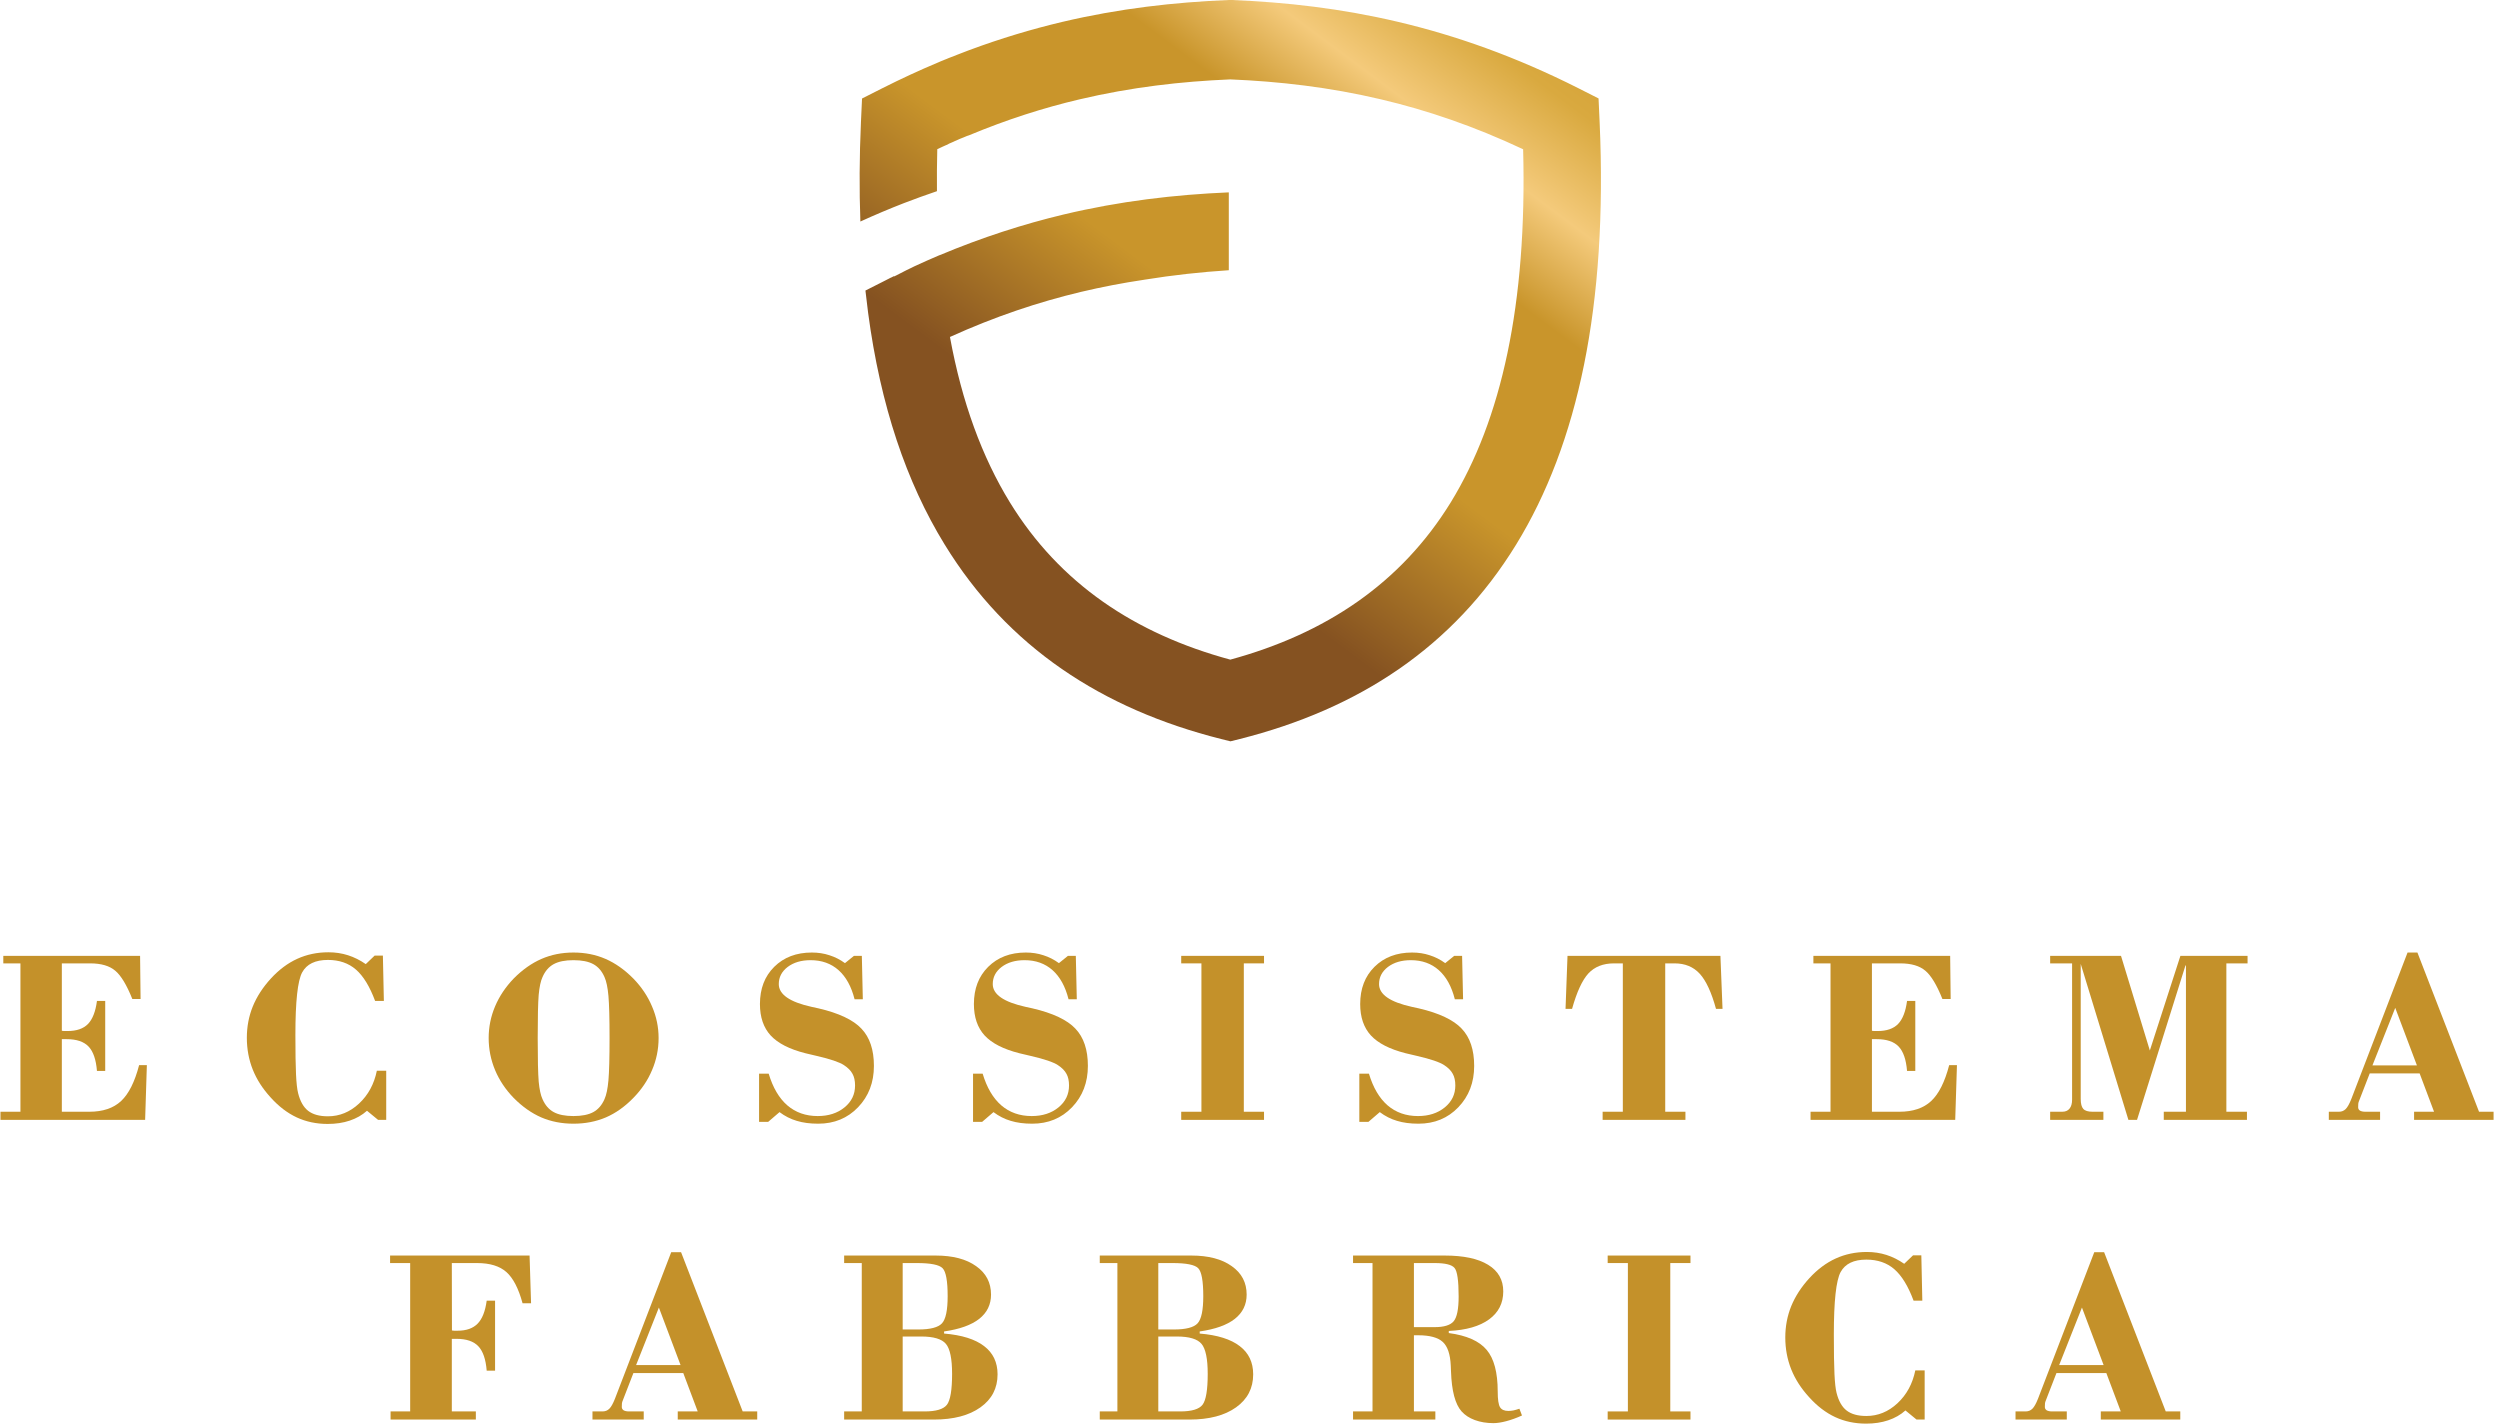 <svg width="317" height="181" viewBox="0 0 317 181" fill="none" xmlns="http://www.w3.org/2000/svg">
<path d="M0.06 142V140.969H2.591V122.156H0.419V121.203H17.763L17.825 126.672H16.778C16.07 124.901 15.351 123.708 14.622 123.094C13.893 122.469 12.83 122.156 11.435 122.156H7.841V130.703C7.924 130.714 8.018 130.724 8.122 130.734C8.237 130.734 8.388 130.734 8.575 130.734C9.711 130.734 10.57 130.438 11.153 129.844C11.737 129.24 12.117 128.266 12.294 126.922H13.341V135.797H12.294C12.179 134.359 11.825 133.328 11.231 132.703C10.638 132.078 9.711 131.766 8.45 131.766H7.841V140.969H11.325C13.044 140.969 14.388 140.516 15.356 139.609C16.325 138.703 17.086 137.188 17.638 135.062H18.622L18.403 142H0.06Z" fill="#C4912A"/>
<path d="M48.972 135.766V142H47.941L46.535 140.844C45.92 141.396 45.191 141.812 44.347 142.094C43.514 142.375 42.581 142.516 41.55 142.516C40.123 142.516 38.816 142.24 37.628 141.688C36.441 141.135 35.337 140.292 34.316 139.156C33.305 138.052 32.55 136.875 32.05 135.625C31.55 134.365 31.3 133.021 31.3 131.594C31.3 130.188 31.55 128.865 32.05 127.625C32.561 126.375 33.326 125.193 34.347 124.078C35.368 122.964 36.483 122.13 37.691 121.578C38.899 121.026 40.217 120.75 41.644 120.75C42.519 120.75 43.347 120.875 44.128 121.125C44.91 121.375 45.66 121.75 46.378 122.25L47.503 121.172H48.55L48.675 126.922H47.566C46.878 125.078 46.066 123.75 45.128 122.938C44.191 122.125 43.008 121.719 41.581 121.719C39.977 121.719 38.889 122.245 38.316 123.297C37.743 124.349 37.456 126.99 37.456 131.219C37.456 133.448 37.483 135.115 37.535 136.219C37.587 137.323 37.675 138.12 37.8 138.609C38.061 139.651 38.488 140.401 39.081 140.859C39.675 141.318 40.508 141.547 41.581 141.547C43.05 141.547 44.363 141.01 45.519 139.938C46.686 138.854 47.441 137.464 47.785 135.766H48.972Z" fill="#C4912A"/>
<path d="M68.181 131.625C68.181 134.292 68.223 136.13 68.306 137.141C68.4 138.141 68.562 138.885 68.791 139.375C69.124 140.135 69.598 140.682 70.213 141.016C70.827 141.349 71.661 141.516 72.713 141.516C73.775 141.516 74.614 141.349 75.228 141.016C75.843 140.682 76.317 140.135 76.65 139.375C76.89 138.844 77.056 138.047 77.15 136.984C77.244 135.922 77.291 134.135 77.291 131.625C77.291 129.125 77.244 127.344 77.15 126.281C77.056 125.219 76.89 124.422 76.65 123.891C76.317 123.13 75.843 122.583 75.228 122.25C74.614 121.917 73.775 121.75 72.713 121.75C71.661 121.75 70.827 121.917 70.213 122.25C69.598 122.583 69.124 123.13 68.791 123.891C68.562 124.38 68.4 125.13 68.306 126.141C68.223 127.141 68.181 128.969 68.181 131.625ZM61.963 131.625C61.963 130.229 62.233 128.891 62.775 127.609C63.317 126.328 64.103 125.151 65.135 124.078C66.239 122.964 67.411 122.135 68.65 121.594C69.89 121.052 71.244 120.781 72.713 120.781C74.192 120.781 75.551 121.052 76.791 121.594C78.03 122.135 79.202 122.964 80.306 124.078C81.348 125.151 82.14 126.333 82.681 127.625C83.234 128.906 83.51 130.24 83.51 131.625C83.51 133.042 83.234 134.396 82.681 135.688C82.14 136.979 81.348 138.156 80.306 139.219C79.234 140.323 78.072 141.146 76.822 141.688C75.572 142.219 74.202 142.484 72.713 142.484C71.234 142.484 69.874 142.219 68.635 141.688C67.395 141.146 66.228 140.323 65.135 139.219C64.103 138.156 63.317 136.979 62.775 135.688C62.233 134.385 61.963 133.031 61.963 131.625Z" fill="#C4912A"/>
<path d="M96.25 142.25V136.141H97.469C98 137.911 98.787 139.25 99.828 140.156C100.88 141.062 102.167 141.516 103.688 141.516C105.052 141.516 106.182 141.151 107.078 140.422C107.974 139.693 108.422 138.766 108.422 137.641C108.422 137.036 108.313 136.542 108.094 136.156C107.886 135.76 107.526 135.396 107.016 135.062C106.432 134.677 105.281 134.286 103.563 133.891C102.927 133.745 102.443 133.63 102.11 133.547C100.099 133.036 98.636 132.286 97.719 131.297C96.813 130.307 96.36 128.979 96.36 127.312C96.36 125.365 96.964 123.792 98.172 122.594C99.391 121.385 100.979 120.781 102.938 120.781C103.74 120.781 104.485 120.896 105.172 121.125C105.87 121.344 106.526 121.677 107.141 122.125L108.281 121.203H109.281L109.406 126.703H108.36C107.953 125.089 107.276 123.859 106.328 123.016C105.38 122.172 104.198 121.75 102.781 121.75C101.604 121.75 100.636 122.036 99.875 122.609C99.125 123.182 98.75 123.906 98.75 124.781C98.75 126.094 100.141 127.057 102.922 127.672C103.297 127.755 103.584 127.818 103.781 127.859C106.375 128.464 108.193 129.323 109.235 130.438C110.287 131.542 110.813 133.115 110.813 135.156C110.813 137.26 110.141 139.01 108.797 140.406C107.464 141.792 105.781 142.484 103.75 142.484C102.719 142.484 101.813 142.365 101.031 142.125C100.25 141.896 99.521 141.526 98.844 141.016L97.406 142.25H96.25Z" fill="#C4912A"/>
<path d="M123.381 142.25V136.141H124.6C125.131 137.911 125.918 139.25 126.96 140.156C128.012 141.062 129.298 141.516 130.819 141.516C132.184 141.516 133.314 141.151 134.21 140.422C135.105 139.693 135.553 138.766 135.553 137.641C135.553 137.036 135.444 136.542 135.225 136.156C135.017 135.76 134.657 135.396 134.147 135.062C133.564 134.677 132.413 134.286 130.694 133.891C130.059 133.745 129.574 133.63 129.241 133.547C127.23 133.036 125.767 132.286 124.85 131.297C123.944 130.307 123.491 128.979 123.491 127.312C123.491 125.365 124.095 123.792 125.303 122.594C126.522 121.385 128.111 120.781 130.069 120.781C130.871 120.781 131.616 120.896 132.303 121.125C133.001 121.344 133.657 121.677 134.272 122.125L135.413 121.203H136.413L136.538 126.703H135.491C135.085 125.089 134.407 123.859 133.46 123.016C132.512 122.172 131.329 121.75 129.913 121.75C128.736 121.75 127.767 122.036 127.006 122.609C126.256 123.182 125.881 123.906 125.881 124.781C125.881 126.094 127.272 127.057 130.053 127.672C130.428 127.755 130.715 127.818 130.913 127.859C133.506 128.464 135.324 129.323 136.366 130.438C137.418 131.542 137.944 133.115 137.944 135.156C137.944 137.26 137.272 139.01 135.928 140.406C134.595 141.792 132.913 142.484 130.881 142.484C129.85 142.484 128.944 142.365 128.163 142.125C127.381 141.896 126.652 141.526 125.975 141.016L124.538 142.25H123.381Z" fill="#C4912A"/>
<path d="M149.778 142V140.969H152.341V122.156H149.778V121.203H160.278V122.156H157.716V140.969H160.278V142H149.778Z" fill="#C4912A"/>
<path d="M172.363 142.25V136.141H173.581C174.113 137.911 174.899 139.25 175.941 140.156C176.993 141.062 178.279 141.516 179.8 141.516C181.165 141.516 182.295 141.151 183.191 140.422C184.087 139.693 184.535 138.766 184.535 137.641C184.535 137.036 184.425 136.542 184.206 136.156C183.998 135.76 183.639 135.396 183.128 135.062C182.545 134.677 181.394 134.286 179.675 133.891C179.04 133.745 178.555 133.63 178.222 133.547C176.212 133.036 174.748 132.286 173.831 131.297C172.925 130.307 172.472 128.979 172.472 127.312C172.472 125.365 173.076 123.792 174.285 122.594C175.503 121.385 177.092 120.781 179.05 120.781C179.852 120.781 180.597 120.896 181.285 121.125C181.982 121.344 182.639 121.677 183.253 122.125L184.394 121.203H185.394L185.519 126.703H184.472C184.066 125.089 183.389 123.859 182.441 123.016C181.493 122.172 180.311 121.75 178.894 121.75C177.717 121.75 176.748 122.036 175.988 122.609C175.238 123.182 174.863 123.906 174.863 124.781C174.863 126.094 176.253 127.057 179.035 127.672C179.41 127.755 179.696 127.818 179.894 127.859C182.488 128.464 184.305 129.323 185.347 130.438C186.399 131.542 186.925 133.115 186.925 135.156C186.925 137.26 186.253 139.01 184.91 140.406C183.576 141.792 181.894 142.484 179.863 142.484C178.831 142.484 177.925 142.365 177.144 142.125C176.363 141.896 175.634 141.526 174.956 141.016L173.519 142.25H172.363Z" fill="#C4912A"/>
<path d="M203.213 142V140.969H205.775V122.156H204.65C203.286 122.156 202.207 122.578 201.416 123.422C200.635 124.266 199.942 125.766 199.338 127.922H198.51L198.76 121.203H218.15L218.416 127.922H217.588C217.015 125.828 216.327 124.344 215.525 123.469C214.723 122.594 213.661 122.156 212.338 122.156H211.15V140.969H213.713V142H203.213Z" fill="#C4912A"/>
<path d="M229.578 142V140.969H232.11V122.156H229.938V121.203H247.281L247.344 126.672H246.297C245.589 124.901 244.87 123.708 244.141 123.094C243.412 122.469 242.349 122.156 240.953 122.156H237.36V130.703C237.443 130.714 237.537 130.724 237.641 130.734C237.755 130.734 237.906 130.734 238.094 130.734C239.229 130.734 240.089 130.438 240.672 129.844C241.255 129.24 241.636 128.266 241.813 126.922H242.86V135.797H241.813C241.698 134.359 241.344 133.328 240.75 132.703C240.156 132.078 239.229 131.766 237.969 131.766H237.36V140.969H240.844C242.563 140.969 243.906 140.516 244.875 139.609C245.844 138.703 246.604 137.188 247.156 135.062H248.141L247.922 142H229.578Z" fill="#C4912A"/>
<path d="M259.96 142V140.969H261.491C261.897 140.969 262.204 140.839 262.413 140.578C262.631 140.318 262.741 139.938 262.741 139.438V122.156H259.96V121.203H268.944L272.6 133.203L276.475 121.203H284.991V122.156H282.303V140.969H284.913V142H274.366V140.969H277.178V122.422H277.116L270.975 142H269.881L263.835 122.219V139.344C263.835 139.948 263.944 140.37 264.163 140.609C264.381 140.849 264.772 140.969 265.335 140.969H266.71V142H259.96Z" fill="#C4912A"/>
<path d="M300.825 135.094H306.466L303.716 127.797L300.825 135.094ZM295.294 142V140.969H296.575C296.919 140.969 297.205 140.854 297.435 140.625C297.664 140.396 297.898 139.979 298.138 139.375L305.278 120.781H306.528L314.341 140.969H316.185V142H306.106V140.969H308.638L306.81 136.109H300.481L299.106 139.656C299.075 139.719 299.049 139.818 299.028 139.953C299.018 140.078 299.013 140.229 299.013 140.406C299.013 140.583 299.091 140.724 299.247 140.828C299.414 140.922 299.643 140.969 299.935 140.969H301.794V142H295.294Z" fill="#C4912A"/>
<path d="M49.525 180V178.969H52.01V160.156H49.463V159.203H67.15L67.338 165.25H66.26C65.749 163.375 65.067 162.057 64.213 161.297C63.358 160.536 62.119 160.156 60.494 160.156H57.291L57.306 168.703C57.379 168.714 57.468 168.724 57.572 168.734C57.687 168.734 57.838 168.734 58.025 168.734C59.14 168.734 59.989 168.432 60.572 167.828C61.155 167.224 61.536 166.255 61.713 164.922H62.775V173.797H61.713C61.598 172.359 61.244 171.328 60.65 170.703C60.056 170.078 59.14 169.766 57.9 169.766H57.291V178.969H60.338V180H49.525Z" fill="#C4912A"/>
<path d="M80.656 173.094H86.297L83.547 165.797L80.656 173.094ZM75.125 180V178.969H76.406C76.75 178.969 77.037 178.854 77.266 178.625C77.495 178.396 77.729 177.979 77.969 177.375L85.11 158.781H86.36L94.172 178.969H96.016V180H85.938V178.969H88.469L86.641 174.109H80.313L78.938 177.656C78.906 177.719 78.88 177.818 78.86 177.953C78.849 178.078 78.844 178.229 78.844 178.406C78.844 178.583 78.922 178.724 79.078 178.828C79.245 178.922 79.474 178.969 79.766 178.969H81.625V180H75.125Z" fill="#C4912A"/>
<path d="M114.46 178.969H117.241C118.689 178.969 119.631 178.688 120.069 178.125C120.506 177.552 120.725 176.245 120.725 174.203C120.725 172.297 120.465 171.031 119.944 170.406C119.423 169.781 118.376 169.469 116.803 169.469H114.46V178.969ZM114.46 168.578H116.444C117.965 168.578 118.965 168.318 119.444 167.797C119.923 167.276 120.163 166.13 120.163 164.359C120.163 162.432 119.949 161.25 119.522 160.812C119.105 160.375 118.017 160.156 116.256 160.156H114.46V168.578ZM107.038 178.969H109.272V160.156H107.038V159.203H118.647C120.814 159.203 122.522 159.651 123.772 160.547C125.032 161.432 125.663 162.635 125.663 164.156C125.663 165.417 125.163 166.443 124.163 167.234C123.163 168.016 121.678 168.547 119.71 168.828V169.094C121.96 169.281 123.652 169.812 124.788 170.688C125.923 171.552 126.491 172.745 126.491 174.266C126.491 176.026 125.767 177.422 124.319 178.453C122.871 179.484 120.907 180 118.428 180H107.038V178.969Z" fill="#C4912A"/>
<path d="M146.872 178.969H149.653C151.101 178.969 152.044 178.688 152.481 178.125C152.919 177.552 153.138 176.245 153.138 174.203C153.138 172.297 152.877 171.031 152.356 170.406C151.836 169.781 150.789 169.469 149.216 169.469H146.872V178.969ZM146.872 168.578H148.856C150.377 168.578 151.377 168.318 151.856 167.797C152.336 167.276 152.575 166.13 152.575 164.359C152.575 162.432 152.362 161.25 151.935 160.812C151.518 160.375 150.429 160.156 148.669 160.156H146.872V168.578ZM139.45 178.969H141.685V160.156H139.45V159.203H151.06C153.226 159.203 154.935 159.651 156.185 160.547C157.445 161.432 158.075 162.635 158.075 164.156C158.075 165.417 157.575 166.443 156.575 167.234C155.575 168.016 154.091 168.547 152.122 168.828V169.094C154.372 169.281 156.065 169.812 157.2 170.688C158.336 171.552 158.903 172.745 158.903 174.266C158.903 176.026 158.179 177.422 156.731 178.453C155.284 179.484 153.32 180 150.841 180H139.45V178.969Z" fill="#C4912A"/>
<path d="M171.566 178.969H174.035V160.156H171.566V159.203H183.191C185.587 159.203 187.42 159.594 188.691 160.375C189.972 161.156 190.613 162.281 190.613 163.75C190.613 165.24 190.014 166.422 188.816 167.297C187.618 168.172 185.915 168.661 183.706 168.766V169.031C185.967 169.333 187.566 170.042 188.503 171.156C189.441 172.26 189.91 174.026 189.91 176.453C189.91 177.453 190.009 178.115 190.206 178.438C190.404 178.75 190.753 178.906 191.253 178.906C191.451 178.906 191.665 178.885 191.894 178.844C192.134 178.792 192.389 178.719 192.66 178.625L192.988 179.484C192.3 179.797 191.639 180.036 191.003 180.203C190.378 180.37 189.831 180.453 189.363 180.453C188.498 180.453 187.712 180.323 187.003 180.062C186.305 179.802 185.748 179.438 185.331 178.969C184.519 178.062 184.071 176.375 183.988 173.906C183.977 173.573 183.967 173.323 183.956 173.156C183.894 171.719 183.555 170.719 182.941 170.156C182.326 169.594 181.29 169.312 179.831 169.312H179.285V178.969H182.003V180H171.566V178.969ZM179.285 168.281H181.91C183.097 168.281 183.899 168.036 184.316 167.547C184.743 167.047 184.956 165.995 184.956 164.391C184.956 162.37 184.779 161.161 184.425 160.766C184.081 160.359 183.243 160.156 181.91 160.156H179.285V168.281Z" fill="#C4912A"/>
<path d="M203.853 180V178.969H206.416V160.156H203.853V159.203H214.353V160.156H211.791V178.969H214.353V180H203.853Z" fill="#C4912A"/>
<path d="M244.047 173.766V180H243.016L241.61 178.844C240.995 179.396 240.266 179.812 239.422 180.094C238.589 180.375 237.656 180.516 236.625 180.516C235.198 180.516 233.891 180.24 232.703 179.688C231.516 179.135 230.412 178.292 229.391 177.156C228.38 176.052 227.625 174.875 227.125 173.625C226.625 172.365 226.375 171.021 226.375 169.594C226.375 168.188 226.625 166.865 227.125 165.625C227.636 164.375 228.401 163.193 229.422 162.078C230.443 160.964 231.557 160.13 232.766 159.578C233.974 159.026 235.292 158.75 236.719 158.75C237.594 158.75 238.422 158.875 239.203 159.125C239.985 159.375 240.735 159.75 241.453 160.25L242.578 159.172H243.625L243.75 164.922H242.641C241.953 163.078 241.141 161.75 240.203 160.938C239.266 160.125 238.084 159.719 236.656 159.719C235.052 159.719 233.964 160.245 233.391 161.297C232.818 162.349 232.531 164.99 232.531 169.219C232.531 171.448 232.557 173.115 232.61 174.219C232.662 175.323 232.75 176.12 232.875 176.609C233.136 177.651 233.563 178.401 234.156 178.859C234.75 179.318 235.584 179.547 236.656 179.547C238.125 179.547 239.438 179.01 240.594 177.938C241.761 176.854 242.516 175.464 242.86 173.766H244.047Z" fill="#C4912A"/>
<path d="M261.1 173.094H266.741L263.991 165.797L261.1 173.094ZM255.569 180V178.969H256.85C257.194 178.969 257.48 178.854 257.71 178.625C257.939 178.396 258.173 177.979 258.413 177.375L265.553 158.781H266.803L274.616 178.969H276.46V180H266.381V178.969H268.913L267.085 174.109H260.756L259.381 177.656C259.35 177.719 259.324 177.818 259.303 177.953C259.293 178.078 259.288 178.229 259.288 178.406C259.288 178.583 259.366 178.724 259.522 178.828C259.689 178.922 259.918 178.969 260.21 178.969H262.069V180H255.569Z" fill="#C4912A"/>
<path fill-rule="evenodd" clip-rule="evenodd" d="M122.861 6.37L122.692 6.435L122.661 6.446L122.524 6.499L121.904 6.737L121.852 6.758L121.684 6.823L121.652 6.834L121.516 6.888L121.4 6.931L121.347 6.952L120.896 7.135L120.843 7.157L120.665 7.222L120.633 7.232L120.496 7.286L120.381 7.329L120.328 7.351L120.16 7.416L120.129 7.437L119.876 7.534L119.824 7.556L119.656 7.62L119.624 7.642L119.477 7.696L119.372 7.739L119.141 7.836L119.12 7.847L118.973 7.911L118.868 7.955C116.577 8.914 114.255 9.992 111.901 11.177L109.306 12.492L109.169 15.478C108.97 19.887 108.949 24.09 109.096 28.089C110.956 27.238 112.805 26.461 114.633 25.75C116.031 25.211 117.418 24.715 118.805 24.241C118.784 22.506 118.805 20.738 118.847 18.916L119.425 18.647L119.467 18.625L119.971 18.399L120.013 18.388L120.412 18.183L120.791 18.022L120.854 17.989L120.917 17.968L121.043 17.903L121.169 17.849H121.179L121.232 17.828L121.295 17.795L121.61 17.655L121.673 17.623L121.768 17.591L121.799 17.569L121.925 17.526L121.988 17.494L122.051 17.472H122.062L122.115 17.451L122.346 17.354L122.367 17.343L122.43 17.321L122.493 17.289L122.556 17.267L122.608 17.246L122.629 17.235L122.671 17.224L122.861 17.16C127.673 15.155 132.338 13.667 136.877 12.6C143.455 11.048 149.791 10.326 156.001 10.067C162.211 10.326 168.547 11.048 175.124 12.6C180.924 13.969 186.903 15.995 193.134 18.927C193.649 38.609 190.371 53.235 183.961 63.691C177.625 73.984 168.074 80.354 156.001 83.642C143.917 80.365 134.366 73.995 128.041 63.68C124.542 57.978 121.978 51.047 120.454 42.726C126.181 40.129 131.687 38.296 137.056 37.014C139.746 36.378 142.394 35.871 145.01 35.483L145.136 35.462C148.74 34.88 152.292 34.492 155.812 34.265V24.392C148.982 24.683 142.026 25.491 134.839 27.205C129.753 28.423 124.542 30.094 119.151 32.357V32.346C118.101 32.788 117.05 33.263 116.01 33.737L115.926 33.78L115.789 33.845L115.558 33.963L115.369 34.05L115.159 34.157L114.948 34.254L113.583 34.955H113.572L113.404 35.041L113.32 35.03L113.005 35.192H112.994L112.9 35.235L112.689 35.343L112.637 35.375L112.584 35.397L112.269 35.559L109.737 36.841C109.81 37.542 109.989 38.943 110.073 39.633C111.639 51.446 114.938 61.158 119.771 69.026C127.767 82.068 139.756 89.904 154.845 93.709L156.022 94L157.188 93.709C172.277 89.904 184.266 82.068 192.262 69.026C200.048 56.329 203.872 38.824 202.832 15.467L202.696 12.482L200.1 11.167C192.167 7.168 184.612 4.505 177.31 2.781C170.049 1.067 163.051 0.28 156.19 0H155.801C148.94 0.28 141.942 1.067 134.681 2.781C130.825 3.697 126.885 4.872 122.861 6.37Z" fill="url(#paint0_linear_2005_1266)"/>
<defs>
<linearGradient id="paint0_linear_2005_1266" x1="114.241" y1="92.455" x2="194.538" y2="-15.284" gradientUnits="userSpaceOnUse">
<stop stop-color="#855221"/>
<stop offset="0.31" stop-color="#855221"/>
<stop offset="0.49" stop-color="#C9952B"/>
<stop offset="0.57" stop-color="#C9952B"/>
<stop offset="0.67" stop-color="#C9952B"/>
<stop offset="0.76" stop-color="#F4CA7B"/>
<stop offset="0.85" stop-color="#D9A93F"/>
<stop offset="1" stop-color="#C9952B"/>
</linearGradient>
</defs>
</svg>
